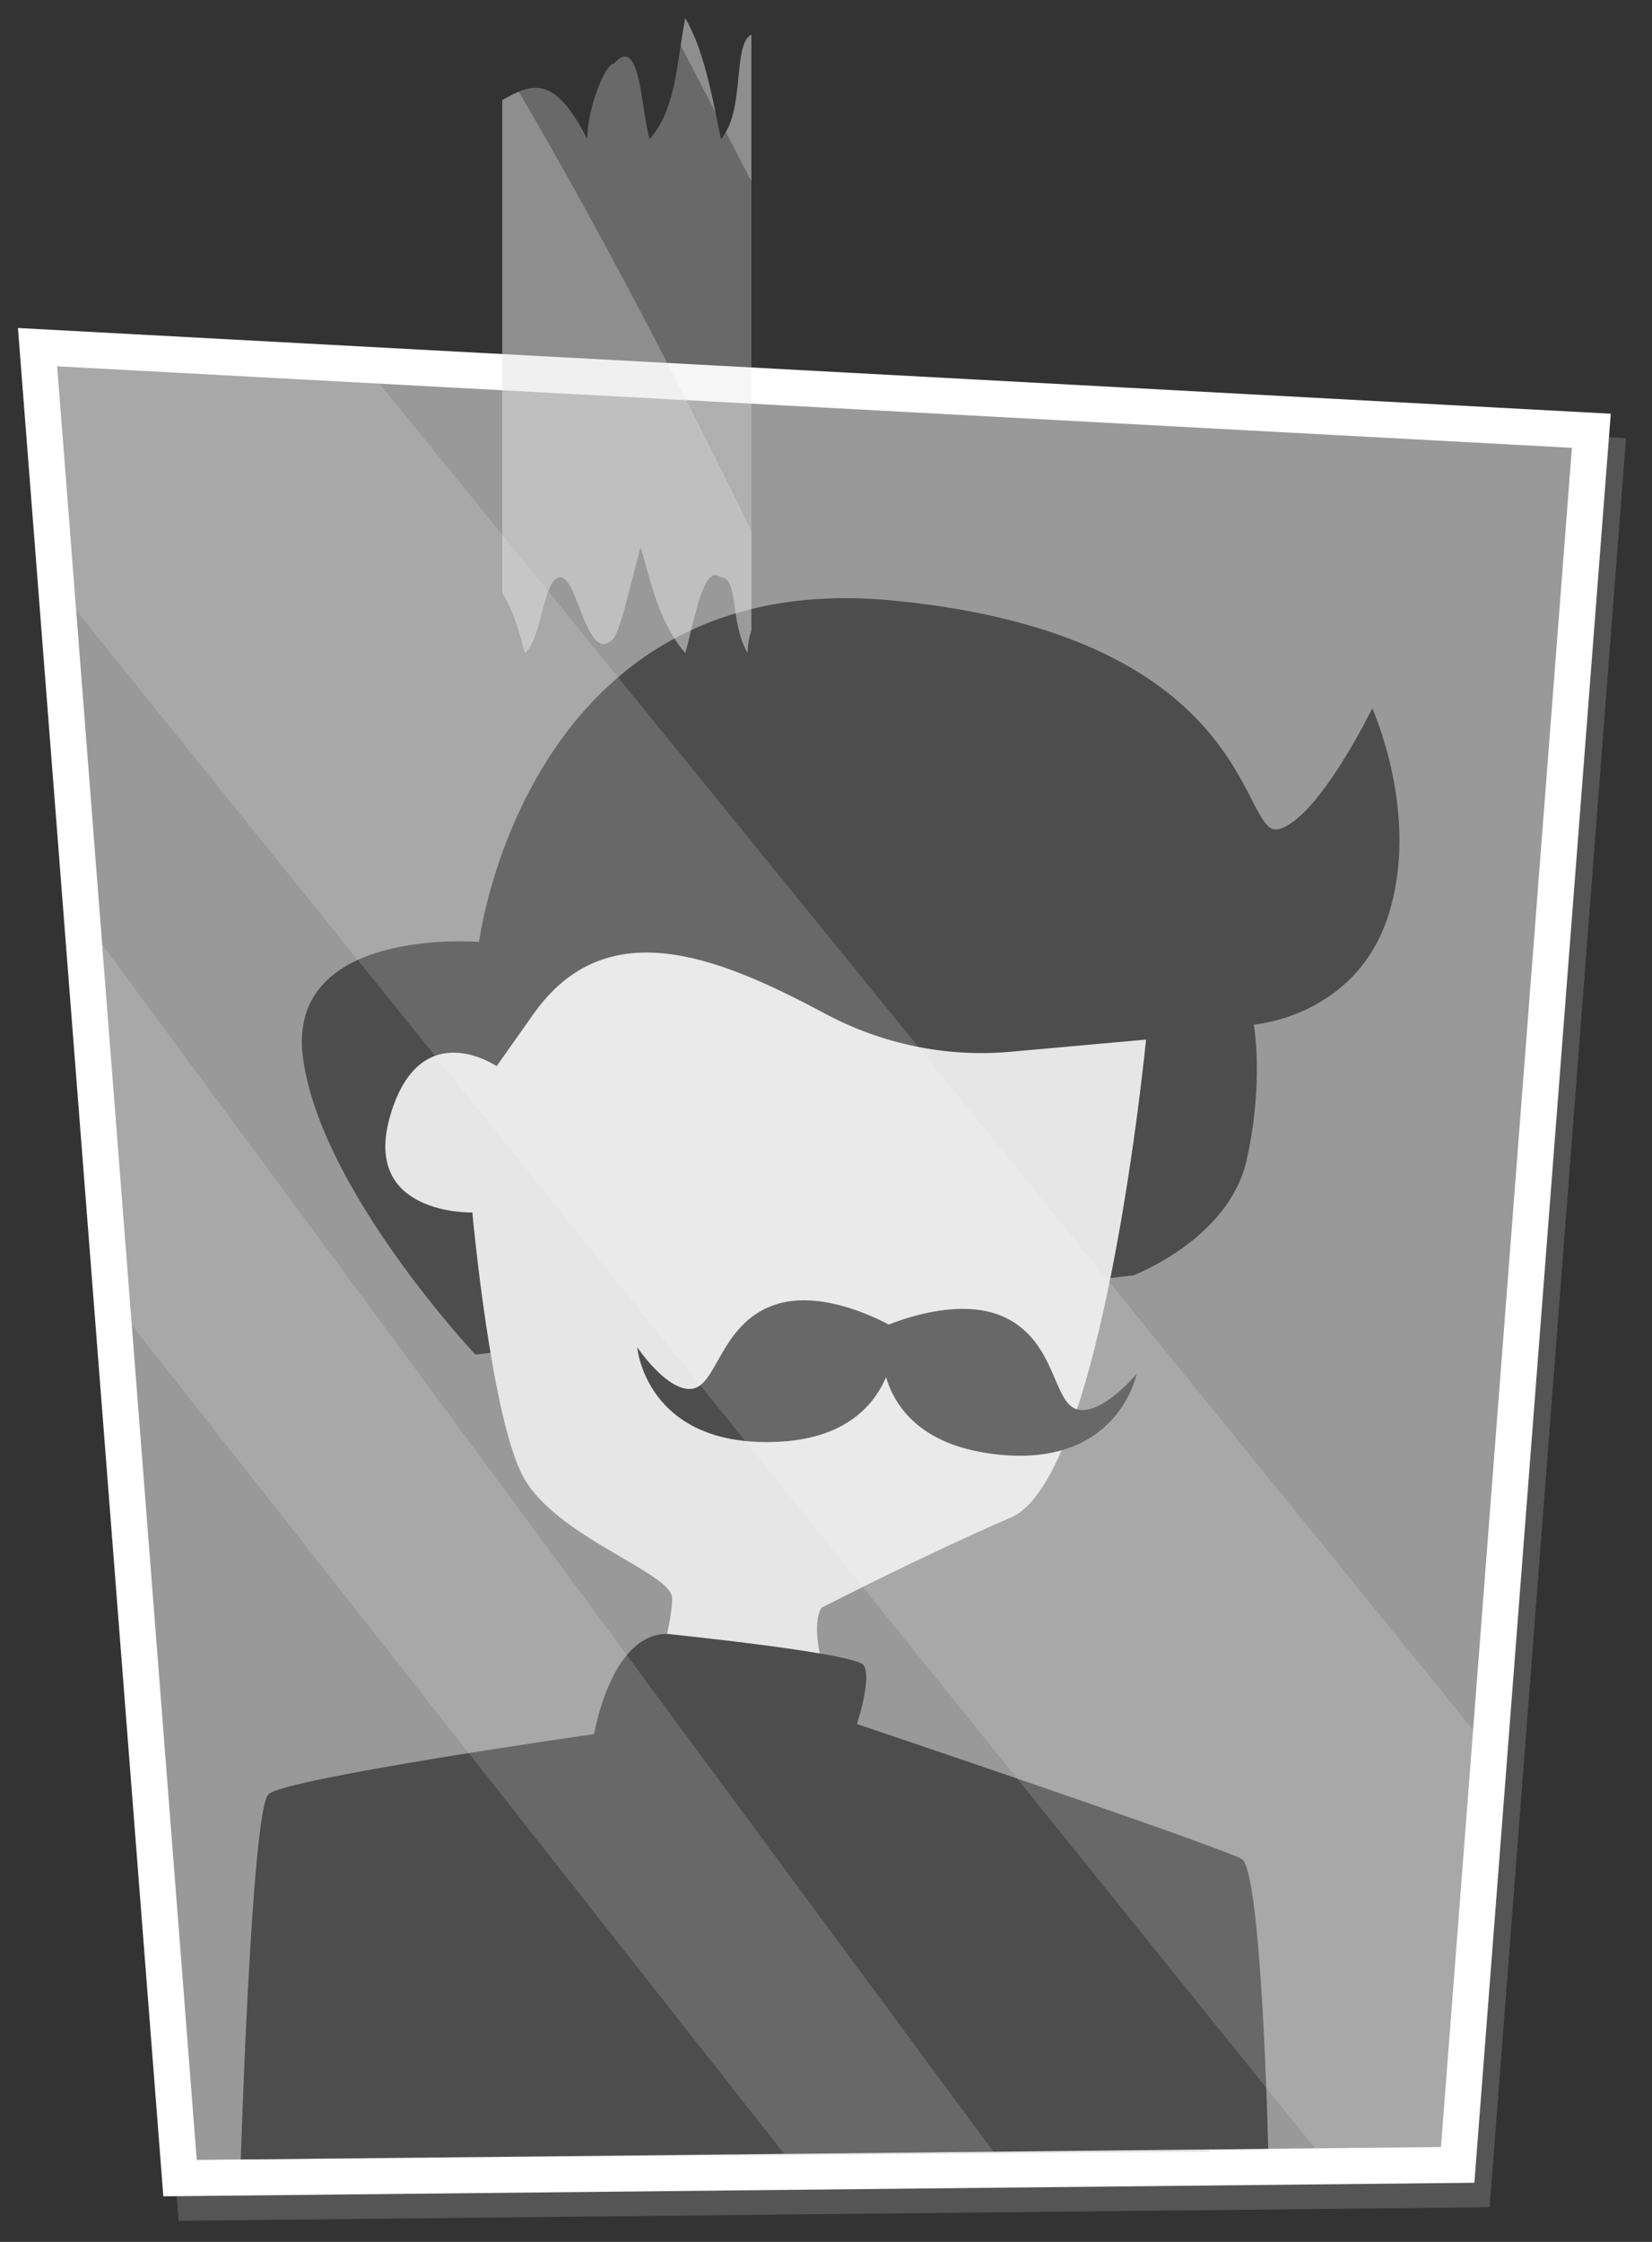 <?xml version="1.0" encoding="UTF-8"?> <svg xmlns="http://www.w3.org/2000/svg" width="56" height="76" viewBox="0 0 56 76" fill="none"><rect x="0" y="0" width="56" height="76" fill="#333333" stroke="none"/> <path opacity="0.44" d="M50.496 74.824L55.119 14.854L1.125 11.949L6.054 75.285L50.496 74.824Z" fill="#808080"></path> <path d="M49.979 73.995L54.602 14.025L0.608 11.119L5.537 74.455L49.979 73.995Z" fill="white"></path> <path d="M6.669 73.221L48.846 72.783L53.285 15.181L1.938 12.418L6.669 73.221Z" fill="#999999"></path> <path d="M38.43 43.23C38.43 43.23 41.645 42.008 42.252 39.353C42.858 36.698 42.501 34.733 42.501 34.733C42.501 34.733 45.943 34.485 47.055 31.054C48.166 27.624 46.516 24.013 46.516 24.013C46.516 24.013 44.716 27.716 43.36 28.106C42.003 28.497 42.746 21.586 30.301 20.36C17.854 19.135 16.239 31.93 16.239 31.93C16.239 31.93 9.67 31.391 10.272 35.872C10.874 40.353 16.116 45.921 16.116 45.921L38.43 43.23Z" fill="#4D4D4D"></path> <path d="M27.843 54.505C27.843 54.505 31.149 52.797 34.281 51.436C37.411 50.075 38.849 35.242 38.849 35.242L34.248 35.655C32.068 35.851 29.881 35.389 27.951 34.354C24.206 32.346 20.514 30.937 18.081 34.379L16.835 36.143C16.835 36.143 14.254 34.372 13.236 37.792C12.217 41.213 16.012 41.103 16.012 41.103C16.012 41.103 16.646 48.098 17.753 50.093C18.86 52.088 22.683 53.295 22.776 54.134C22.87 54.973 21.727 58.925 21.297 59.18C21.006 59.352 15.379 60.37 11.732 61.017C9.963 61.331 8.691 62.889 8.735 64.685L9.301 73.192L40.987 72.945C40.987 72.945 41.95 64.581 41.115 63.611C39.23 61.42 29.715 60.328 29.198 59.605C28.68 58.883 27.23 55.584 27.843 54.505Z" fill="#E6E6E6"></path> <path d="M23.47 47.078C24.311 46.95 24.422 44.893 26.217 44.248C27.682 43.722 29.507 44.572 30.129 44.903C30.783 44.641 32.689 43.991 34.089 44.671C35.805 45.505 35.694 47.562 36.517 47.779C37.339 47.997 38.527 46.581 38.527 46.581C38.527 46.581 37.887 49.879 33.564 49.276C31.238 48.951 30.354 47.739 30.034 46.687C29.602 47.698 28.594 48.809 26.246 48.882C21.883 49.018 21.6 45.67 21.6 45.67C21.6 45.67 22.629 47.206 23.47 47.078Z" fill="#4D4D4D"></path> <path d="M22.617 55.389C20.707 55.378 20.14 58.785 20.14 58.785C20.14 58.785 9.673 60.277 9.1 60.826C8.527 61.375 8.162 73.206 8.162 73.206L42.99 72.845C42.99 72.845 42.774 63.43 42.095 63.023C41.416 62.616 29.049 58.444 29.049 58.444C29.049 58.444 29.57 56.859 29.273 56.447C28.975 56.036 22.617 55.389 22.617 55.389Z" fill="#4D4D4D"></path> <g opacity="0.15"> <path d="M4.467 44.918L3.463 32.018L33.674 72.942L26.584 73.015L4.467 44.918Z" fill="white"></path> <path d="M1.938 12.418L12.866 13.006L49.935 58.643L48.846 72.783L44.577 72.828L2.582 20.693L1.938 12.418Z" fill="white"></path> </g> <path opacity="0.31" d="M24.437 19.574C23.833 19.062 23.531 21.111 23.229 22.136C22.323 21.111 22.021 19.574 21.719 18.549C21.417 19.574 21.115 21.111 20.813 21.623C19.907 22.648 19.605 19.574 19.001 19.574C18.397 19.574 18.397 21.623 17.793 22.136C17.544 21.148 17.293 20.518 17.025 20.102V3.395C18.018 2.825 18.791 2.507 19.907 4.716C19.907 3.691 20.511 2.154 20.813 2.154C21.719 1.129 21.719 3.691 22.021 4.716C22.927 3.691 22.927 2.154 23.229 0.617C23.833 1.642 24.135 3.179 24.437 4.716C25.277 3.766 24.821 1.499 25.471 1.172V21.366C25.394 21.598 25.343 21.846 25.343 22.137C24.739 21.111 25.041 19.574 24.437 19.574Z" fill="#E4E3E3"></path> <path opacity="0.31" d="M23.229 0.617C23.713 1.438 24.002 2.589 24.254 3.804C23.861 3.048 23.468 2.292 23.074 1.537C23.12 1.233 23.168 0.925 23.229 0.617Z" fill="#E4E3E3"></path> <path opacity="0.31" d="M25.471 1.172V6.148C25.183 5.591 24.893 5.034 24.605 4.477C25.212 3.432 24.87 1.474 25.471 1.172Z" fill="#E4E3E3"></path> <path opacity="0.31" d="M25.471 17.992V21.364C25.394 21.596 25.343 21.843 25.343 22.134C24.739 21.109 25.041 19.572 24.437 19.572C23.833 19.06 23.531 21.109 23.229 22.134C22.323 21.109 22.021 19.572 21.719 18.548C21.417 19.573 21.115 21.11 20.813 21.622C19.907 22.647 19.605 19.573 19.001 19.573C18.397 19.573 18.397 21.622 17.793 22.135C17.544 21.148 17.293 20.518 17.025 20.101V3.394C17.219 3.283 17.404 3.182 17.586 3.107C20.351 7.831 22.944 12.828 25.471 17.992Z" fill="#E4E3E3"></path> </svg> 